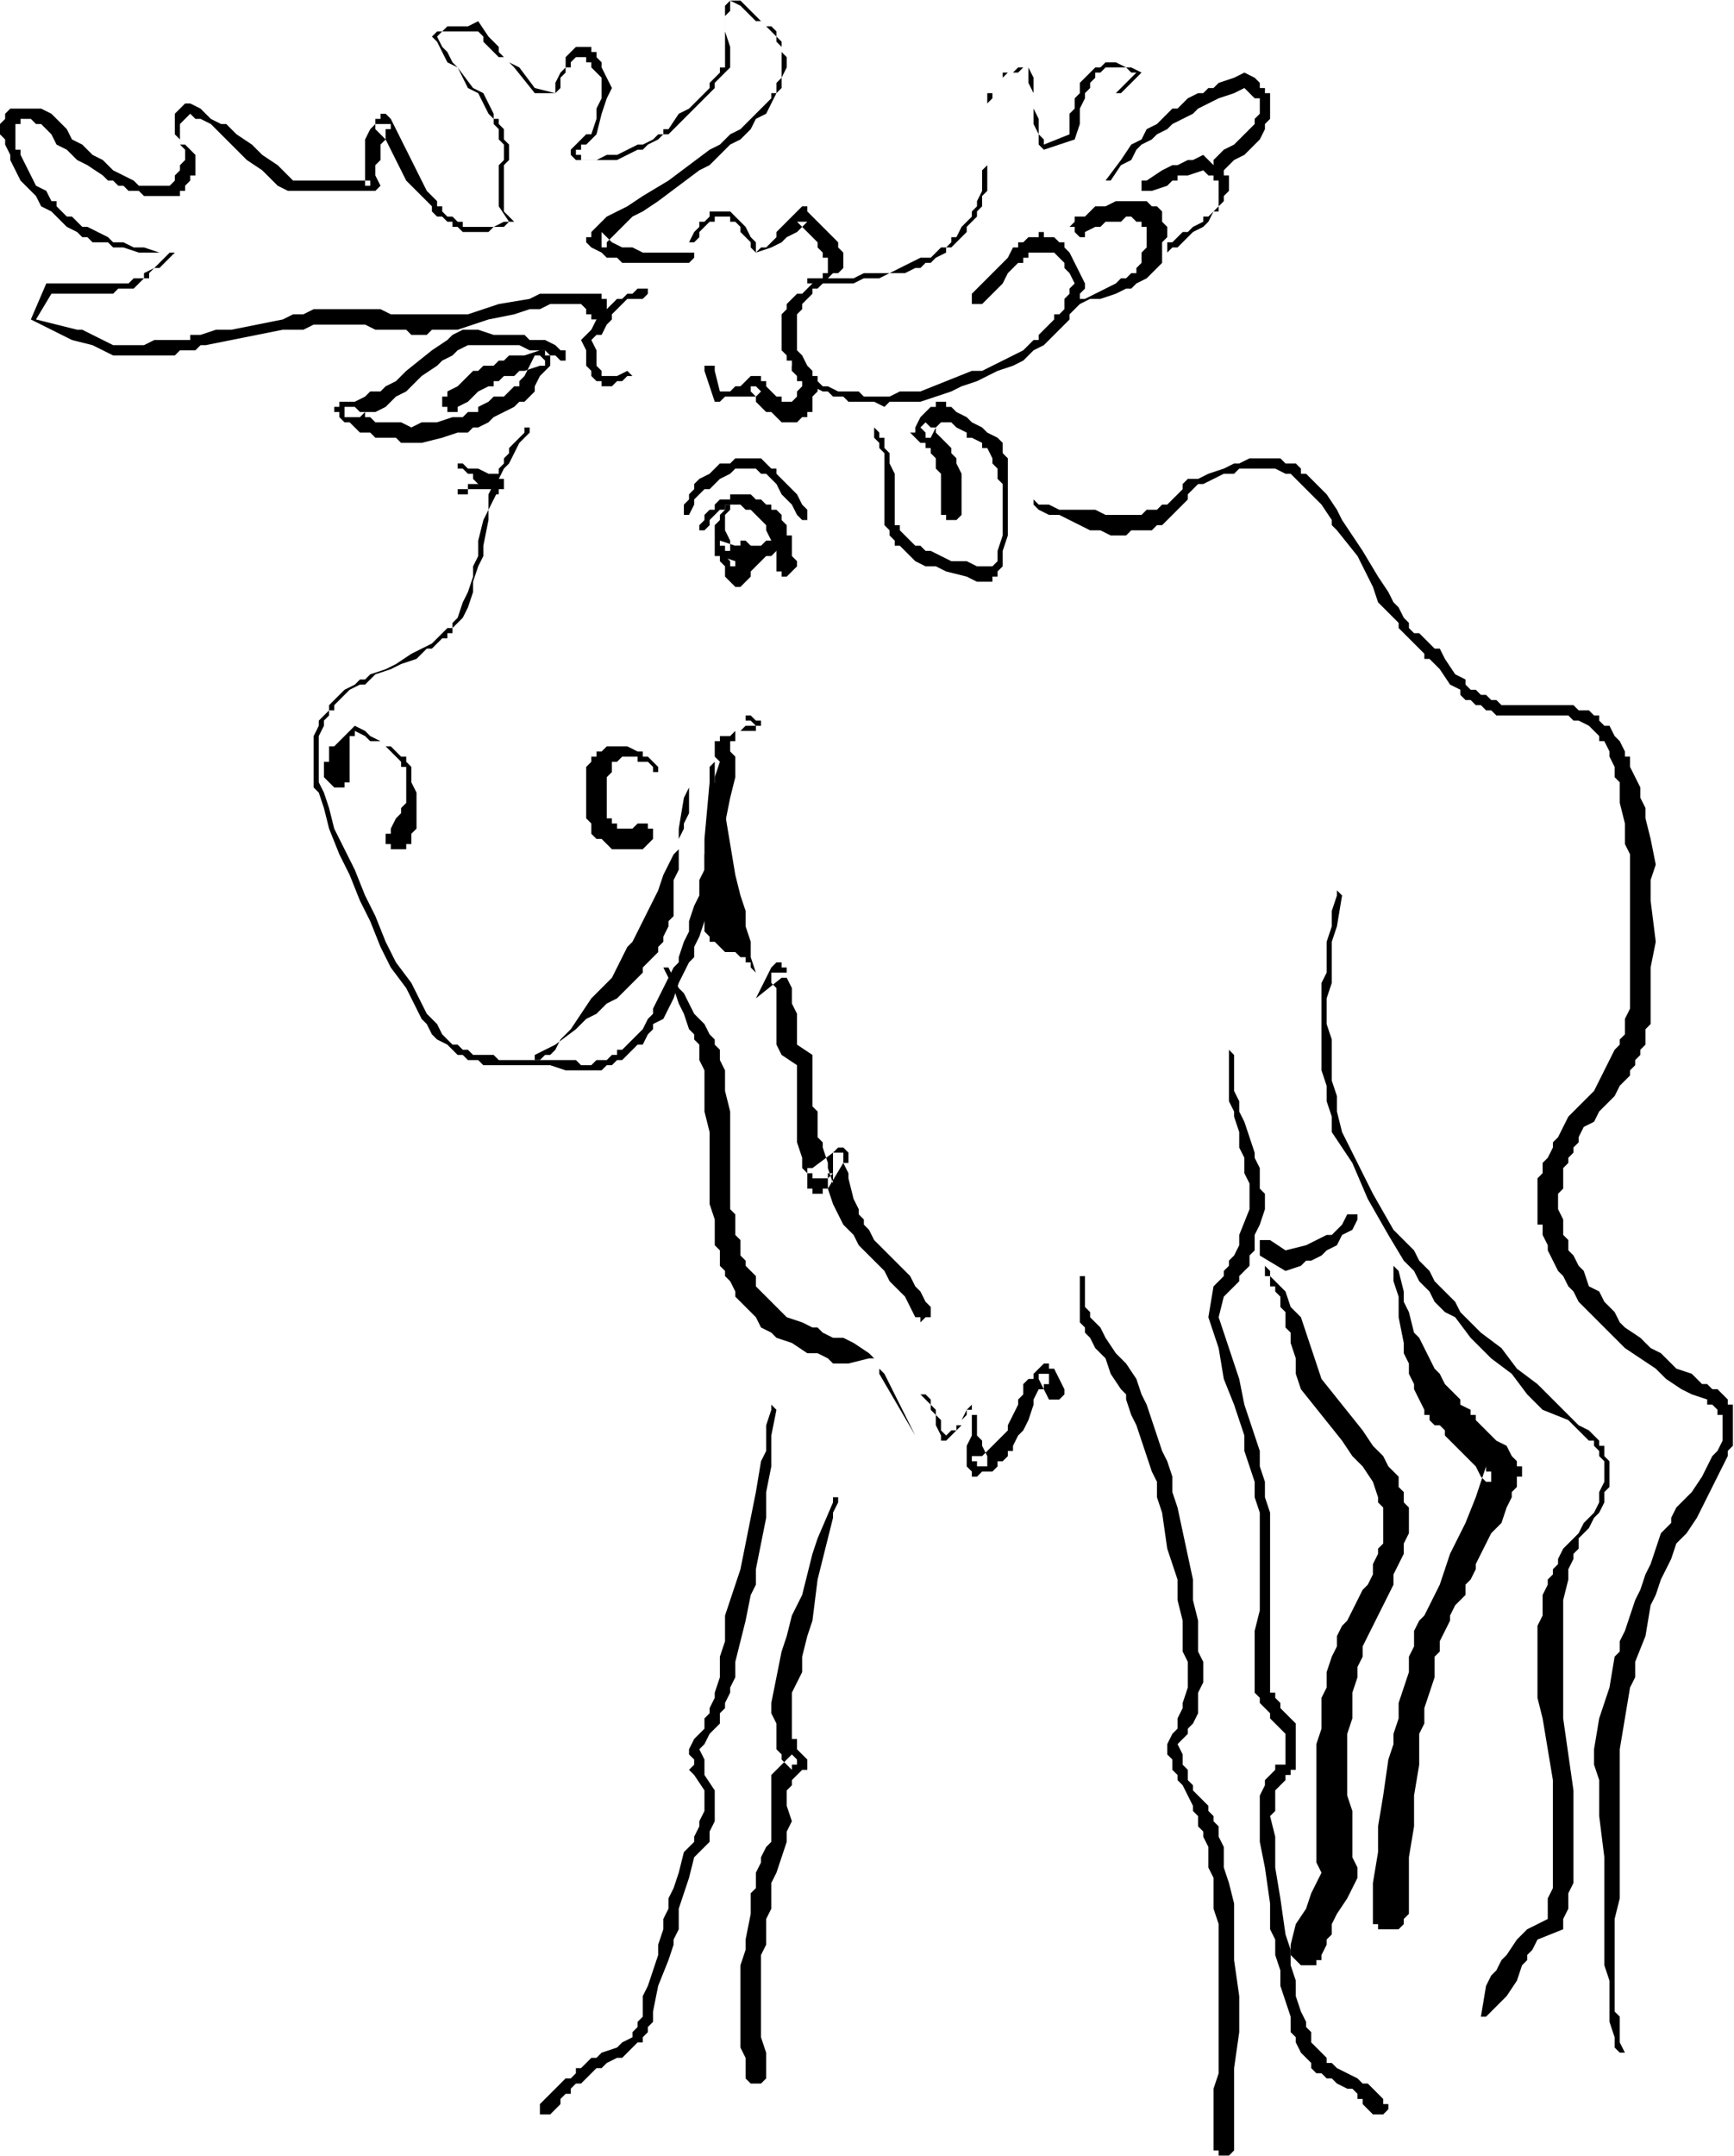 <svg xmlns="http://www.w3.org/2000/svg" fill-rule="evenodd" height="609.584" preserveAspectRatio="none" stroke-linecap="round" viewBox="0 0 3035 3773" width="490.455"><style>.brush1{fill:#000}.pen1{stroke:none}</style><path class="pen1 brush1" d="m927 757-18 18-9 18-9 18-9 9-9 18v18l-9 18-9 18v18l-9 45v18l-9 18-9 27v18l-9 27-9 18-9 9-9 9v9h-9v9h-9l-9 9-9 9h-9l-18 18-27 9-18 9-27 9-18 18h-9l-18 9-9 9-9 9-9 9v9h-9v9l-9 9v9l-9 18v81l9 18 9 27 9 36 9 18 9 18 18 36 18 45 18 36 18 45 9 18 9 18 27 36 9 18 9 18 9 18 9 9 9 9 9 18 9 9 9 9h9l9 9h9l9 9h36l9 9h135l9 9h18l9-9h18l9-9h9v-9h9l9-9 18-18 9-9 9-18 9-9v-9l9-18 9-18 9-18 9-18 9-9v-9l9-27 9-18v-18l9-27 9-18v-27l9-18v-27l9-18v-45l9-36v-36l9-27-9-9v-27h9v-9h18l9-9h36v-9l-9-9h-9v-9h9l9 9h9v9h-27l-9 9h-9v18h-9v18l9 9v36l-9 36-9 45v36l-9 27v18l-9 27-9 18v27l-9 18-9 27-9 18v18l-9 9-9 18-9 18-9 27-9 18-9 18-18 9v9l-9 9-9 18h-9l-9 9-9 9-9 9h-9l-9 9h-9l-9 9h-63l-27-9H846l-9-9h-18l-9-9h-9l-9-9-9-9-18-9-9-9-9-18-9-9-9-18-9-18-9-18-27-36-9-18-9-18-18-45-18-36-18-45-18-36-18-45-9-36-9-27-9-9v-90l9-18v-9l9-9 9-9v-9l9-9 9-9 9-9 18-9 9-9h9l9-9 27-9 18-9 27-18 18-9 18-9 9-9 9-9 9-9h9v-9l9-9 9-27 9-18 9-27v-18l9-18v-27l9-36 9-18v-27l9-18 9-18v-9l9-9v-9l9-9v-9l9-9 9-9 9-9v-9h9v9z"/><path class="pen1 brush1" d="m1170 1693 9 18 9 18 9 9 9 18 9 18 18 18 9 18 9 9v9l9 9v18l9 18v36l9 36v171l9 9v36l9 9v27l9 9v9l9 9 9 9v18l9 9 9 9 9 9 9 9 9 9 9 9 27 9 18 9h9l9 9 18 9h18l18 9 27 18 9 9h-9l-36 9h-27l-9-9-18-9h-18l-27-18-27-9-9-9-18-9-9-18-9-9-9-9-9-9-9-9v-9l-9-18-9-9v-9l-9-9v-27l-9-9v-45l-9-27v-126l-9-36v-72l-9-18v-27l-9-9v-9l-9-9-9-27-9-18-9-27-18-36h9zm189 774-9 45v54l-9 45v45l-9 45-9 45v27l-9 18-9 45-18 72v27l-9 18v9l-9 18v9l-9 9v18l-9 9-9 9-9 18-9 9 9 18v27l18 27v54l-9 18v18l-9 9-9 9-9 9-9 36-9 27-9 27v36l-9 18v9l-9 27-18 45-9 45v18l-9 9v9l-9 9v9h-9l-9 9-9 9-9 9h-9l-18 9-9 9h-9l-9 9-9 9-9 9h-9l-9 9v9h-9l-9 9v9l-18 18h-18v-18l18-18 9-9 9-9 9-9h9l9-9v-9h9l9-9 9-9h9l9-9 27-9 9-9 18-9v-9l9-9v-9l9-9v-36l9-18 9-27 9-27v-18l9-27v-18l9-18v-18l9-18 9-27 9-36 9-9 9-9v-9l9-18v-9l9-18v-36l-18-27-9-9 9-9v-9l-9-9v-9l9-18 9-9 9-9v-18l9-9v-9l9-18v-9l9-27v-36l9-27v-45l27-81 9-45 9-45 9-45 9-54 9-18v-45l9-27v-9l9 9zM1197 901v-18l9-9v-9l9-9v-9l9-9 18-9 9-9 9-9h18l9-9h45l9 9 9 9h9v9l9 9 9 9 9 9 9 9 9 18 9 9v18h-9l-9-9-9-18-9-9-9-9-9-18-9-9-9-9h-9l-9-9h-36l-9 9-18 9-9 9-9 9h-9l-9 9-9 9v9l-9 18h-9z"/><path class="pen1 brush1" d="m1278 892-9 9v27l9 18v18h-9v-9h-9v-9l27 9h45l9-9h9v9h9v9l-9 9h-9l-9 9h-45l-27-9h-9v-54l9-9v-9l9-9v-9h9v9zm-72-432h-117l-9-9h-18l-9-9-18-9-9-9v-9h9v-9l9-9 9-9 9-9 18-9 18-9 27-18 45-27 36-27 36-27 18-9 18-18 18-9 18-18 9-9 18-18 9-9v-9h9v-18l9-9V82l-9-9v-9l-9-9-9-9-9-9h-9l-9-9-9-9-9-9-18-9v18l-9 9v27l9 27v36l-9 9-9 9-9 9v9l-18 18-18 18-18 18-9 9-9 9-9 9h-9l-9 9-18 9-9 9h-9l-18 9-18 9h-72l-9-9v-9l9-9 9-9 9-9h9l9-27v-18l9-18v-36l-9-9-9-9v-9h-9v-9h-18l-9 9v9h-9v9l-9 9v18l-9 9h-36l-36-45-9-9-9-9h-9l-9-9-9-9-9-9v-9l-9-9h-63l-9 9 9 18 9 9 9 18 9 9 27 36 18 9 9 18 9 18v9h9v9l9 9v18l9 9v27l-9 9v81l18 18h-9l-9 9h-18l-9 9h-45l-9-9h-9v-9h-9l-9-9h-9l-9-9v-9l-9-9-9-9-9-9-18-18-9-18-18-36-9-18-18-18v-9h27v9h-9v18l-9 9v27l-9 9v18l9 18-9 9H504l-18-9-9-9-9-9-9-9-27-18-18-18-18-18-9-9-9-9-9-9-18-9h-9l-9-9-9 9-9 9v36h9l9 9 9 9v36h-9v9l-9 9v9h-9v9h-63l-9-9h-18l-9-9h-9l-9-9h-9l-9-9-27-18-18-9-18-18-18-9-9-18-9-9-9-9h-9l-9-9H36v9h-9v45h9v9l9 18 9 18 9 18 18 9 9 18h9v9l18 18h9l9 9 9 9h9l18 9 18 9 9 9h18l18 9h18l27 9h27l-9 9-9 9-9 9h-9l-9 9v9h-9l-9 9-9 9h-27l-9 9H90l-27 45 36 9 36 9h9l18 9 18 9 18 9h54l18-9h63v-9h18l27-9h27l45-9 45-9 18-9h18l18-9h117l18 9h135l27-9 27-9 54-9 18-9h108v9h9v27l-9 9h-18v-9h-9v-9l-9-9h-54l-18 9h-18l-27 9-45 9-27 9-27 9h-45l-9 9h-27l-9-9h-54l-18-9h-90l-18 9h-36l-45 9-45 9-45 9h-9l-9 9h-27l-9 9H198l-18-9-18-9-36-9-18-9-18-9-18-9-18-9 27-63h144l9-9h18v-9l18-9 9-9 9-9 9-9h-54l-27-9h-18l-9-9h-27l-9-9h-9l-9-9-18-9-9-9-9-9-9-9-18-9-9-18-9-9-18-18-9-18-9-18v-9l-9-18v-9l-9-9v-18l9-9v-9l9-9h54l18 9 9 9 9 9 9 9 9 18 18 9 18 18 18 9 18 18 18 9 18 9 9 9h54l9-9v-9l9-9v-9l9-9v-18l-9-9v-9l-9-9v-36l9-9 9-9h9l18 9 18 18 18 9h9l18 18 27 18 18 18 27 18 9 9 18 18h135v9h-9v-81l9-18 9-9v-9h9v-9h9l9 9 9 18 9 18 18 36 18 36 9 18 18 18v9h9v9l9 9h9l9 9h9v9h54l18-9h9l-18-27v-72l9-9v-27l-9-9v-18l-9-9v-9l-9-9-9-18-9-18-18-9-18-36-18-9-9-18-9-18-9-9 9-9h9l9-9h36l18-9 18 27 9 9 9 9v9l9 9 9 9 18 9 27 36 36 9v-18l9-18 9-9v-18l9-9 9-9h27v9h9v9l9 9v9l9 18 9 18-9 18-9 27-9 36-18 18h-9v9h-9v9h9v9h27l18-9h18l18-9 18-9h9l18-9 9-9h9v-9h9l18-27 18-9 18-18 18-18v-9l9-9 9-9v-9h9V10l9-9h18l9 9 9 9 9 9 9 9 9 9h9l9 9v9l9 9v18l9 9v18l-9 18v18l-9 9-9 18-9 18-18 9-9 18-9 9-9 9-18 9-18 18-18 18-18 9-36 27-36 27-27 18-18 9-18 18-9 9-9 9-9 9v9h-9v-27l18 18 18 9h18l18 9h90v9l-9 9z"/><path class="pen1 brush1" d="m981 631-9-9h-9l-9-9h-27l-18-9h-90l-18 9-9 9-18 9-9 9-27 18-18 18-9 9-18 9-9 9-9 9-18 9h-18l-9 9h-27v-18h18l9 9h9v9h9l9 9h45l18 9 18-9h27l27-9h18l9-9h18v-9l18-9 9-9h18l9-9 9-9h9v-9l9-9 9-18 9-18h9l9 9v9h-9l-27 9h-9l-9 9h-18l-9 9h-9v9h-9l-18 9-18 18-18 9v9h-18v-9h-9v-18h9v-9l18-9 18-18 9-9h9l9-9h18l9-9h9l9-9h27l27-9h9v9h9v18l-18 18-9 18v9l-9 9-9 9h-9l-9 9-18 9-18 9-9 9-18 9h-9l-9 9h-18l-27 9-36 9h-36l-9-9h-36l-9-9h-18l-9-9-9-9h-9l-9-9v-9h-9v-9h9v-9h27l18-9 9-9h18l9-9 18-9 18-18 45-36 27-18 9-9 18-9h27l27 9h54l9 9h27l18 9 9 9h9v18h-9zm432-144h81l18-9h45l18-9 18-9 18-9h18l9-9 9-9h9l9-9v-9h9l9-18 9-9 9-9v-9l9-9v-9l9-18v-36l9-9V163h9v-9l9-9v-9h9v-9h18l9-9h18l9 18v54l9 18v27l9 9v9l45-18v-36l9-9v-18l9-9v-18l9-9 9-9 9-9h9l9-9h18l18 9h9l18 9-36 36h-9l36-36h-9l-9-9h-36l-9 9h-9v9l-9 9v9l-9 9v9l-9 18v27l-9 27-54 18-9-9v-18l-9-18v-54l-9-18v-27h-9l-9 9h-18l-9 9h-9v9l-9 9v18l-9 9v153l-9 9v18l-9 9v9l-9 9-9 9v9l-9 9-9 9-9 9h-9v9l-18 9-9 9h-9l-9 9h-9l-18 9h-27l-18 9h-27l-18 9h-81v-9zm522-171 27-36 18-27 18-9 9-18 18-9 9-9 18-18h9l9-9 9-9 18-9h9l9-9h9l9-9 27-9 18-9 18 9 9 9v9h9v9h9v45l-9 9v9l-9 18-9 9-9 9-9 9-18 9-18 18h-18v-18l18-18 18-9 9-9 9-9 9-9 9-9v-9l9-9v-27h-9l-9-9-9-9-18 9-27 9-18 9-18 9-9 9-18 9-18 9-9 9-18 9-9 9-18 9-9 9-9 18-18 9-18 27h-9zm-549 324 18 9 9 9 18 9 9 9h9l18 9h36l9 9h45l18-9h36l45-18 45-18h18l18-9 18-9 18-9 18-9 9-9 9-9h9v-9l9-9 9-9 9-9v-9h9l9-9v-18l9-9v-9l9-9-9-18-9-9v-9l-9-9-9-9h-45v9h-9v9h-9l-9 9-9 9-9 18-36 36h-18v-18l36-36 18-18 9-9 9-18h9v-9h9l9-9h18v-9h9v9h18l9 9h9v9l9 9 9 18 9 18 9 18v9l-9 9v18l-9 9-9 9v9l-9 9-9 9-9 9-9 9-9 9-18 9-9 9-9 9-18 9-27 9-18 9-18 9-27 9-18 9-54 18h-54l-9 9-18-9h-45l-9-9h-18l-9-9h-9l-18-9-9-9-27-18v-9z"/><path class="pen1 brush1" d="M1881 523h18l18-9 18-9 18-9 9-9h9l9-9h9v-9l9-9v-18l9-9v-36h-9v-9h-9l-9-9h-9l-9 9h-27l-9 9h-9l-18 9v9h-9l-9-9v-9h-9l9-9v-9h18l9-9 9-9h18l18-9h54l9 9h9l9 9v18l9 9v18l-9 9v36l-9 9-9 9-9 9-18 9-9 9h-9l-18 9-27 9h-18l-18 9h-9v-9z"/><path class="pen1 brush1" d="M2043 424h9l18-18h9l9-9 18-9v-9h9l9-9 9-9v-45h-9v-9h-9l-9-9-27 9h-18v9h-9l-9 9-27 9h-18v-18h9l27-18 18-9h9l18-9h9l18-9 9 9 9 9h9l9 9v9h9v27l-9 9v9l-9 9v9h-9l-9 18-9 9-18 9-9 9-18 18h-9l-9 9v-18zm-504 333v9h9v18l9 9v18l9 18v90h9v9l9 9 9 9 9 9h9l9 9h9l36 18h27l18 9h27l9-9v-18l9-27v-90l-9-9v-18l-9-9v-9l-9-18h-9v-9l-18-9h-9v-9l-18-9-9-9h-18l-9 9-9 18h-9v-9l-9-9 9-9 9 9h9v9l9 9 9 9 9 9v9l9 9v9l9 18v72l-9 9h-18v-9h-9v-72l-9-9v-18l-9-9v-9h-9v-9h-9l-9-9-9-9h9v-9l9-18 9-9 9-9h9v-9h18v9h9l9 9 18 9 9 9 18 9 9 9 18 9 9 9v18l9 9v135l-9 27v27l-9 9v9h-9v9h-27l-18-9-36-9-18-9h-18l-18-9-9-9-9-9-9-9h-9v-9l-9-9v-9l-9-9V793l-9-9v-9l-9-9v-18l9 9zm-333-333 9-18 9-9v-9h9l9-9v-9h36l9 9 9 9 9 9 9 18 9 9v18l9-9h9l9-9 9-9v-9l9-9 9-9 9-9 9-9 9-9h9v9l27 27 9 9 9 9 9 9v9l9 9v27l-9 9h-9l-9 9-9 9-9 9h-9v9l-9 9-9 9v9l-9 9v63l9 9 9 18 9 9v9h9v27l-9 9v27h-9v9h-9l-9 9h-27l-9-9-9-9h-9l-9-9-9-9v-9l-9-9v-9h9l9 9-9 9h-54l-9 9h-9l-18-54v-9h18v9l9 36h18l9-9h9l9-9 9-9h18v9h9v9l9 9 9 9h9v9h18l9-9v-9l9-9v-9h-9v-9l-9-9v-18h-9v-9l-9-9v-63l9-9v-9l9-9 9-9h9l9-9 18-18h9v-9h9v-27h-9v-9l-9-9v-9l-9-9-18-18-9-9h18l-18 18-18 9-9 9-18 9-27 9-9-9v-9l-9-9-9-9v-9l-9-9h-9v-9h-27v9h-9l-9 9-9 9v9l-9 9h-9zm-81 99h-27l-9 9-9 9-9 9v9l-9 9-9 18h-9l-9 9 9 18v27l9 9v9h27l18-9 9 9h-9l-9 9h-9l-9 9h-18v-9h-9l-9-9v-9l-9-9v-27l-9-18 9-9 9-9 9-18 9-9v-9h9l9-9 9-9h9l9-9h9l9-9h18v9l-9 9zm684 351 9 9h18l18 9h63l18 9h63l9-9h18l9-9h9l9-9 9-9 9-9v-9l9-9h18l18-9 27-9 18-9h9l18-9h54l9 9h18l9 9v9h9l9 9 9 9 9 9 9 9 18 27 9 18 18 27 18 27 27 45 18 27 9 18 9 9 9 18 9 9v9l9 9h9l9 9 9 9 9 9h9l9 18 18 27 18 9v9l9 9h9l9 9h9l9 9h9l9 9h126l9 9h18l9 9h9v9l9 9h9l9 18 9 9 9 18v9h9v18l9 18 9 18v18l9 18v18l9 36 9 45-9 27v36l9 72-9 45v99l-9 9v27l-9 9v9l-9 9v9l-9 9v9l-18 18-9 18-27 27-9 18-18 9-9 18v9l-9 9v9l-9 9v9l-9 9v36l-9 9v27l9 18v27l9 9v18l9 9 9 18 9 9 9 27 18 9 9 18 9 9 9 9 9 18 9 9 27 18 18 18 18 9 9 9 18 18 27 9 18 18h9l9 9h9l9 9 9 9v9h9v72l-9 9v9l-9 18-9 18-9 18-9 18-18 36-18 27-18 18-9 27-9 18-9 18-9 27-9 18-9 54-18 45v27l-9 18-9 54-9 54v261l-9 36v162l9 9v45l9 18h-9l-9-9v-18l-9-27v-72l-9-27v-189l-9-72v-63l-9-27v-27l9-54 9-27 9-27 9-54 9-9v-18l9-18 9-27 9-27 9-18 9-27 9-18 9-27 9-27 18-18v-9l9-18 27-27 18-27 9-18 9-18 9-9 9-18v-45h-9v-9l-9-9h-9v-9l-27-9-18-9-27-18-18-18-27-18-27-18-9-9-18-18-18-18-18-18-9-9-9-9-9-18-9-9-9-18-9-9-9-18-9-18v-9l-9-18v-18h-9v-81l9-9v-18l9-9 9-18v-9l9-9 9-18 9-18 18-18 9-9 18-18 9-18 9-18 9-18 9-18 9-9v-9l9-9v-27l9-18v-270l-9-18v-36l-9-36v-36l-9-9v-18l-9-18v-9l-9-18h-9v-9l-9-9-9-9-18-9h-9l-9-9h-126l-9-9h-9l-9-9h-9l-9-9h-9l-9-9v-9l-18-9-18-27-18-18h-9v-9l-9-9-9-9-9-9-9-9-9-9v-9l-18-18-18-18-9-27-27-54-36-45-9-9v-9l-18-27-9-9-9-9-9-9-9-9-9-9-9-9h-9l-18-9h-63l-9 9h-18l-18 9-18 9h-9l-9 9-9 9v9l-9 9-9 9-9 9-9 9-9 9h-9l-9 9h-36l-9 9h-27l-18-9h-18l-18-9-18-9-18-9h-18l-18-9-9-9v-9zm351 972v63l9 18v18l9 18 9 27 9 27v9l9 18v36l9 9v27l-9 27-9 18v27l-9 9v18l-9 9-9 9v9l-9 9-9 9-9 9-9 36 9 27 9 27 18 54 9 45 18 54 9 27v27l9 27v27l9 27v315h9v9l9 9v9l9 9 9 9 9 9v81h-9v9h-9v9l-9 9-9 9v36l-9 9 9 36v54l9 54 9 63 9 27v27l9 27v27l9 27 9 18v9l9 9v18l9 9 9 9 9 9v9h9l9 9 18 9 18 9 9 9h9l9 9 9 9 9 9v9h9v9l-9 9h-18l-9-9-9-9v-9h-9v-9l-9-9h-9l-18-9-9-9h-9l-9-9h-9l-9-9v-9l-9-9-9-9-9-18v-9l-9-9v-27l-9-27-9-27v-27l-9-27v-27l-9-18v-45l-9-63-9-45v-81l9-18v-9l9-9 9-9v-9h18v-54l-9-9-18-18v-9l-9-9-9-9v-9l-9-9v-108l9-36v-171l-9-27v-27l-9-27-9-27v-27l-9-27-9-27-18-45-9-54-9-27-9-27 9-54 9-9 9-9v-9l9-9v-9l9-9 9-18v-18l18-45v-45l-9-18v-27l-9-18v-27l-9-27v-9l-9-18v-90l9 9z"/><path class="pen1 brush1" d="m2349 1567-9 54-9 27v72l-9 27v45l9 27v72l9 27v27l9 36 27 54 27 54 36 63 36 36 9 18 18 18 9 18 18 18 18 18 9 18 18 18 18 18 36 27 27 36 36 27 27 27 27 27 18 18 18 9 9 9 9 9v9h9v18l9 9v45l-9 9v18l-9 18-9 9-9 18-9 9-9 9v18l-9 9v9l-9 18v18l-9 36v207l9 63 9 63v162l-9 18v27l-9 18v18l-45 18-9 18-9 9v9l-9 9-9 27-18 27-36 36h-9l9-54 9-18 9-9 9-18 9-9 18-27 9-9 9-9 36-18v-36l9-18v-189l-9-54-9-54-9-36v-126l9-18v-36l9-18v-9l9-9v-9l9-9v-9l9-18 9-9 9-9 9-9 9-18 18-18 9-18v-18l9-18v-36l-9-9v-9l-9-9v-9h-9l-9-9-9-9-18-18-45-18-27-27-27-36-36-27-18-18-18-18-27-36-18-9-18-18-9-18-18-18-9-18-9-9-9-9-27-45-36-63-27-63-36-54v-27l-9-27v-27l-9-27v-153l9-18v-54l9-27v-27l9-27v-9l9 9zm-801 837 54 108 9-72h9l9 9v9l9 9v9l9 9v18l9 9 9-9h9v-9h9v-9l9-18 9-9v18h9v36l9 9v9l9 18v18h-18v-9h-9v-9h18l9-9 9-9 9-9 9-9 9-9v-9l9-18 9-18v-9l9-9v-18l9-9h9v-9l9-9 9-9h9v9h9l18 36v9l-9 9h-18l-18-36v-9h18v18h-9v9h-9l-9 18v9l-9 27-9 18-9 9-9 18v9h-9v9l-9 9h-9v9l-9 9h-18l-9 9h-9v-9l-9-9v-36l9-18v-54 9h-9v9l-9 9v9l-9 9-9 9-9 9h-9v-9l-9-18v-18l-9-9v-9l-9-9-9-9-9 72-63-108v-9l9 9zm351-162v45l9 9v9l9 9 9 9 9 18 18 27 18 18 18 27 9 27 9 18 9 27 9 27 9 27 9 18 9 27v27l9 27 27 126v36l9 36v54l9 18v36l-9 18v36l-9 18-9 9v9l-9 9-9 9 9 18v18l9 9v18l9 9v9l9 9 18 18v9l9 9v9l9 9v18l9 18v36l9 27 9 36v99l9 63v63l-9 63v144l-9 9h-18v-9h-9v-108l9-27v-261l-9-27v-54l-9-18v-36l-9-18v-9l-9-9v-18l-9-9v-9l-9-18-9-18-9-9v-9l-9-9v-18l-9-9v-18l9-18 9-9v-18l9-18v-9l9-27v-45l-9-18v-54l-9-36v-36l-18-54-9-63-9-27v-27l-9-18-9-27-9-27-9-27-9-18-9-27v-9l-9-9-18-27-9-27-18-18-9-18-9-9v-9l-9-9v-81h9v9zm-432 387-9 18v9l-9 36-9 36-9 36-9 72-9 27-9 36v27l-9 18-9 18v81h9v18l9 9 9 9v18h-9l-9 9-9 9v9l-9 9v27l9 27-9 18v18l-9 27-9 27-9 18v45l-9 18v45l-9 18v144l9 27v45l-9 9h-18l-9-9v-36l-9-18v-144l9-27v-18l9-45v-36l9-9v-27l9-18v-9l9-18 9-9v-117l9-9 9-9 18-18 9 9v9h-9v9l-9-9-9-9v-9l-9-9v-45l-9-18v-18l9-45 9-45 9-27 9-36 18-36 9-36 9-36 9-27 27-63v-9h9v9z"/><path class="pen1 brush1" d="M2223 2224v9l9 9 18 18 9 27 18 18 9 27 9 27 9 27 9 27 36 45 36 45 18 27 18 18 9 18 9 9 9 9v18l9 9v18l9 9v45l-9 18v18l-9 18-9 18v18l-9 18-18 36-9 18-9 18-9 18v18l-9 18v18l-9 27v45l-9 27v108l9 27v81l9 18v18l-9 18-9 18-18 27-9 18v18l-9 9v9l-9 18v9h-9v9h-27l-9-9-9-9v-18l9-36 18-27 9-27 9-18 9-18-9-18v-207l9-27v-54l9-18v-27l9-27 9-18v-18l9-18 9-9 9-18 18-36 9-9 9-18v-18l9-18v-9l9-9v-63l-9-9v-9l-9-27-18-27-18-18-18-27-36-45-36-45-9-27v-27l-9-27v-18l-9-9v-27l-9-9v-18l-9-9v-9h-9v-18h-9v-18l9 9z"/><path class="pen1 brush1" d="m2448 2224 9 36v18l9 18 9 36 9 9 9 18 9 18 9 18 9 9 9 18 9 9 9 9 9 9v9l18 9v9h9v9l9 9 9 9 9 9 9 9 18 9 9 18 9 9v9h9v18h-9v18l-9 9v9l-9 18-9 27-18 18-27 54v9l-9 18-9 9v18l-18 18-9 18v9l-9 18-9 18v18l-9 9v36l-9 27-9 27v27l-9 18v54l-9 54v54l-9 54v99l-9 9v9l-9 9h-36v-9h-9v-72l9-54v-45l9-54 9-63 9-27v-18l9-27v-27l9-27 9-27v-27l9-18v-27l9-18 9-9 9-18 9-18 9-18 18-54 27-54 18-45 9-27 9-27v9h9v18h-9l-9-9-9-18-18-18-9-9-9-9-9-9-9-9v-9l-9-9h-9l-9-9v-9h-9v-9l-9-18-9-18v-9l-9-18v-18l-9-18v-18l-9-45v-36l-9-27v-27l9 9zm-225-54 27 18 36-9 18-9 18-9h9l9-9 9-9 9-18h18v9l-9 18-18 9-9 18-18 9-9 9-18 9h-9l-9 9-27 9-45-27v-27h18zm-990-567v27l9 9v9h9l9 9 9 9h18l9 9h9v9h9v9l9 9v45l27-54 9-9h9v9h9v18l9 18v27l9 18v54l27 18v90l9 9v45l9 9v9l9 27v18h9l-9 9h-27v-9h-9v-9h9l36-27 9-9h9l9 9v99-63l-9-18v-9h9v36l9 36 9 18v9l9 9v9l9 9 9 18 9 9 18 18 18 18 9 9 9 9 9 18 9 9 9 18 9 9v18h-9l-9 9v-9h-9l-9-18-9-18-9-9-9-9-9-9-9-18-18-18-18-18-9-9-9-18-9-9-9-9-9-18-9-18v-36l-9-27v-18 54l9 27v9-99h18v9h9v9h-9l-27 45h-9v9h-18v-9h-9v-27l-9-9v-18l-9-27v-135l-27-18-9-18v-99l-9-9v-18h27v9h-9l-45 36v-45l-9-27v-27l-9-27v-27l-9-27-9-36-18-108-18-54v-36l-9 9v27l-9 99v135zm-297 243 18-9 18-9 36-27 18-18 18-9 18-18 18-9 18-18 18-18 9-9v-9l9-9 9-9 9-9v-9l9-9v-9l9-18v-9l9-9v-63l9-18v-72l9-54 9-18v-9 54l-9 18v9l-9 18v18l-9 9-18 36-9 27-9 18-9 18-18 36-9 18-9 9-9 18-9 18-9 18-9 9-27 27-18 27-18 27-9 9-9 9-9 18-9 9h-9l-9 9h-9v-9zm288-927 9-9v-9l9-9h9v-9l9-9h18v-9h36l9 9h9l9 9h9v9h9l9 9v9l9 9v18h9v36l9 9v9l-9 9-9 9h-9v-9h-9v-36l-9-9v-9l-9-18v-9l-9-9-9-9-9-9h-9l-9-9h-27v9h-9l-9 9-9 9v9l-9 9h-9v-9z"/><path class="pen1 brush1" d="M1269 964v9l9 9v9h9v-9l9-9-9-9v-9h9v-9h9l9 9 18 9v18l-9 9-9 9v9l-9 9-9 9h-9l-9-9-9-9v-18l-9-9v-18h9zm-702 387v-18h9v-27h9l9-9 9-9 9-9 9-9 18 9 9 9 18 9 9 9h9l9 9 9 9h9v9l9 9v27l9 18v63l-9 9v18h-9v9h-27v-9h-9v-18h9v-9l9-18 9-9v-9l9-9v-63h-9v-9l-9-9-9-9-9-9-9-9h-18l-9-9-18-9v9h-9v81h-9v9h-18l-9-9-9-9v-9zm576 0v-9l-9-9h-18v-9h-27l-9 9h-9v18l-9 9v72h9v9h9v9h27l9-9h18v9h9v18l-9 9-9 9h-54l-9-9-9-9h-9l-9-9v-18l-9-9v-90l9-9v-9h9v-9h9l9-9h36l18 9h9v9h9l9 9 9 9v9h-9zM801 856h18v-9h18l9-9h18v18h-45v9h-18v-9z"/><path class="pen1 brush1" d="M801 811h9l9 9h18l18 9h18v9h9v18h-9v9h-9v-9h-9l-9-9h-9l-9-9v-9h-9l-9-9h-9v-9z"/></svg>
